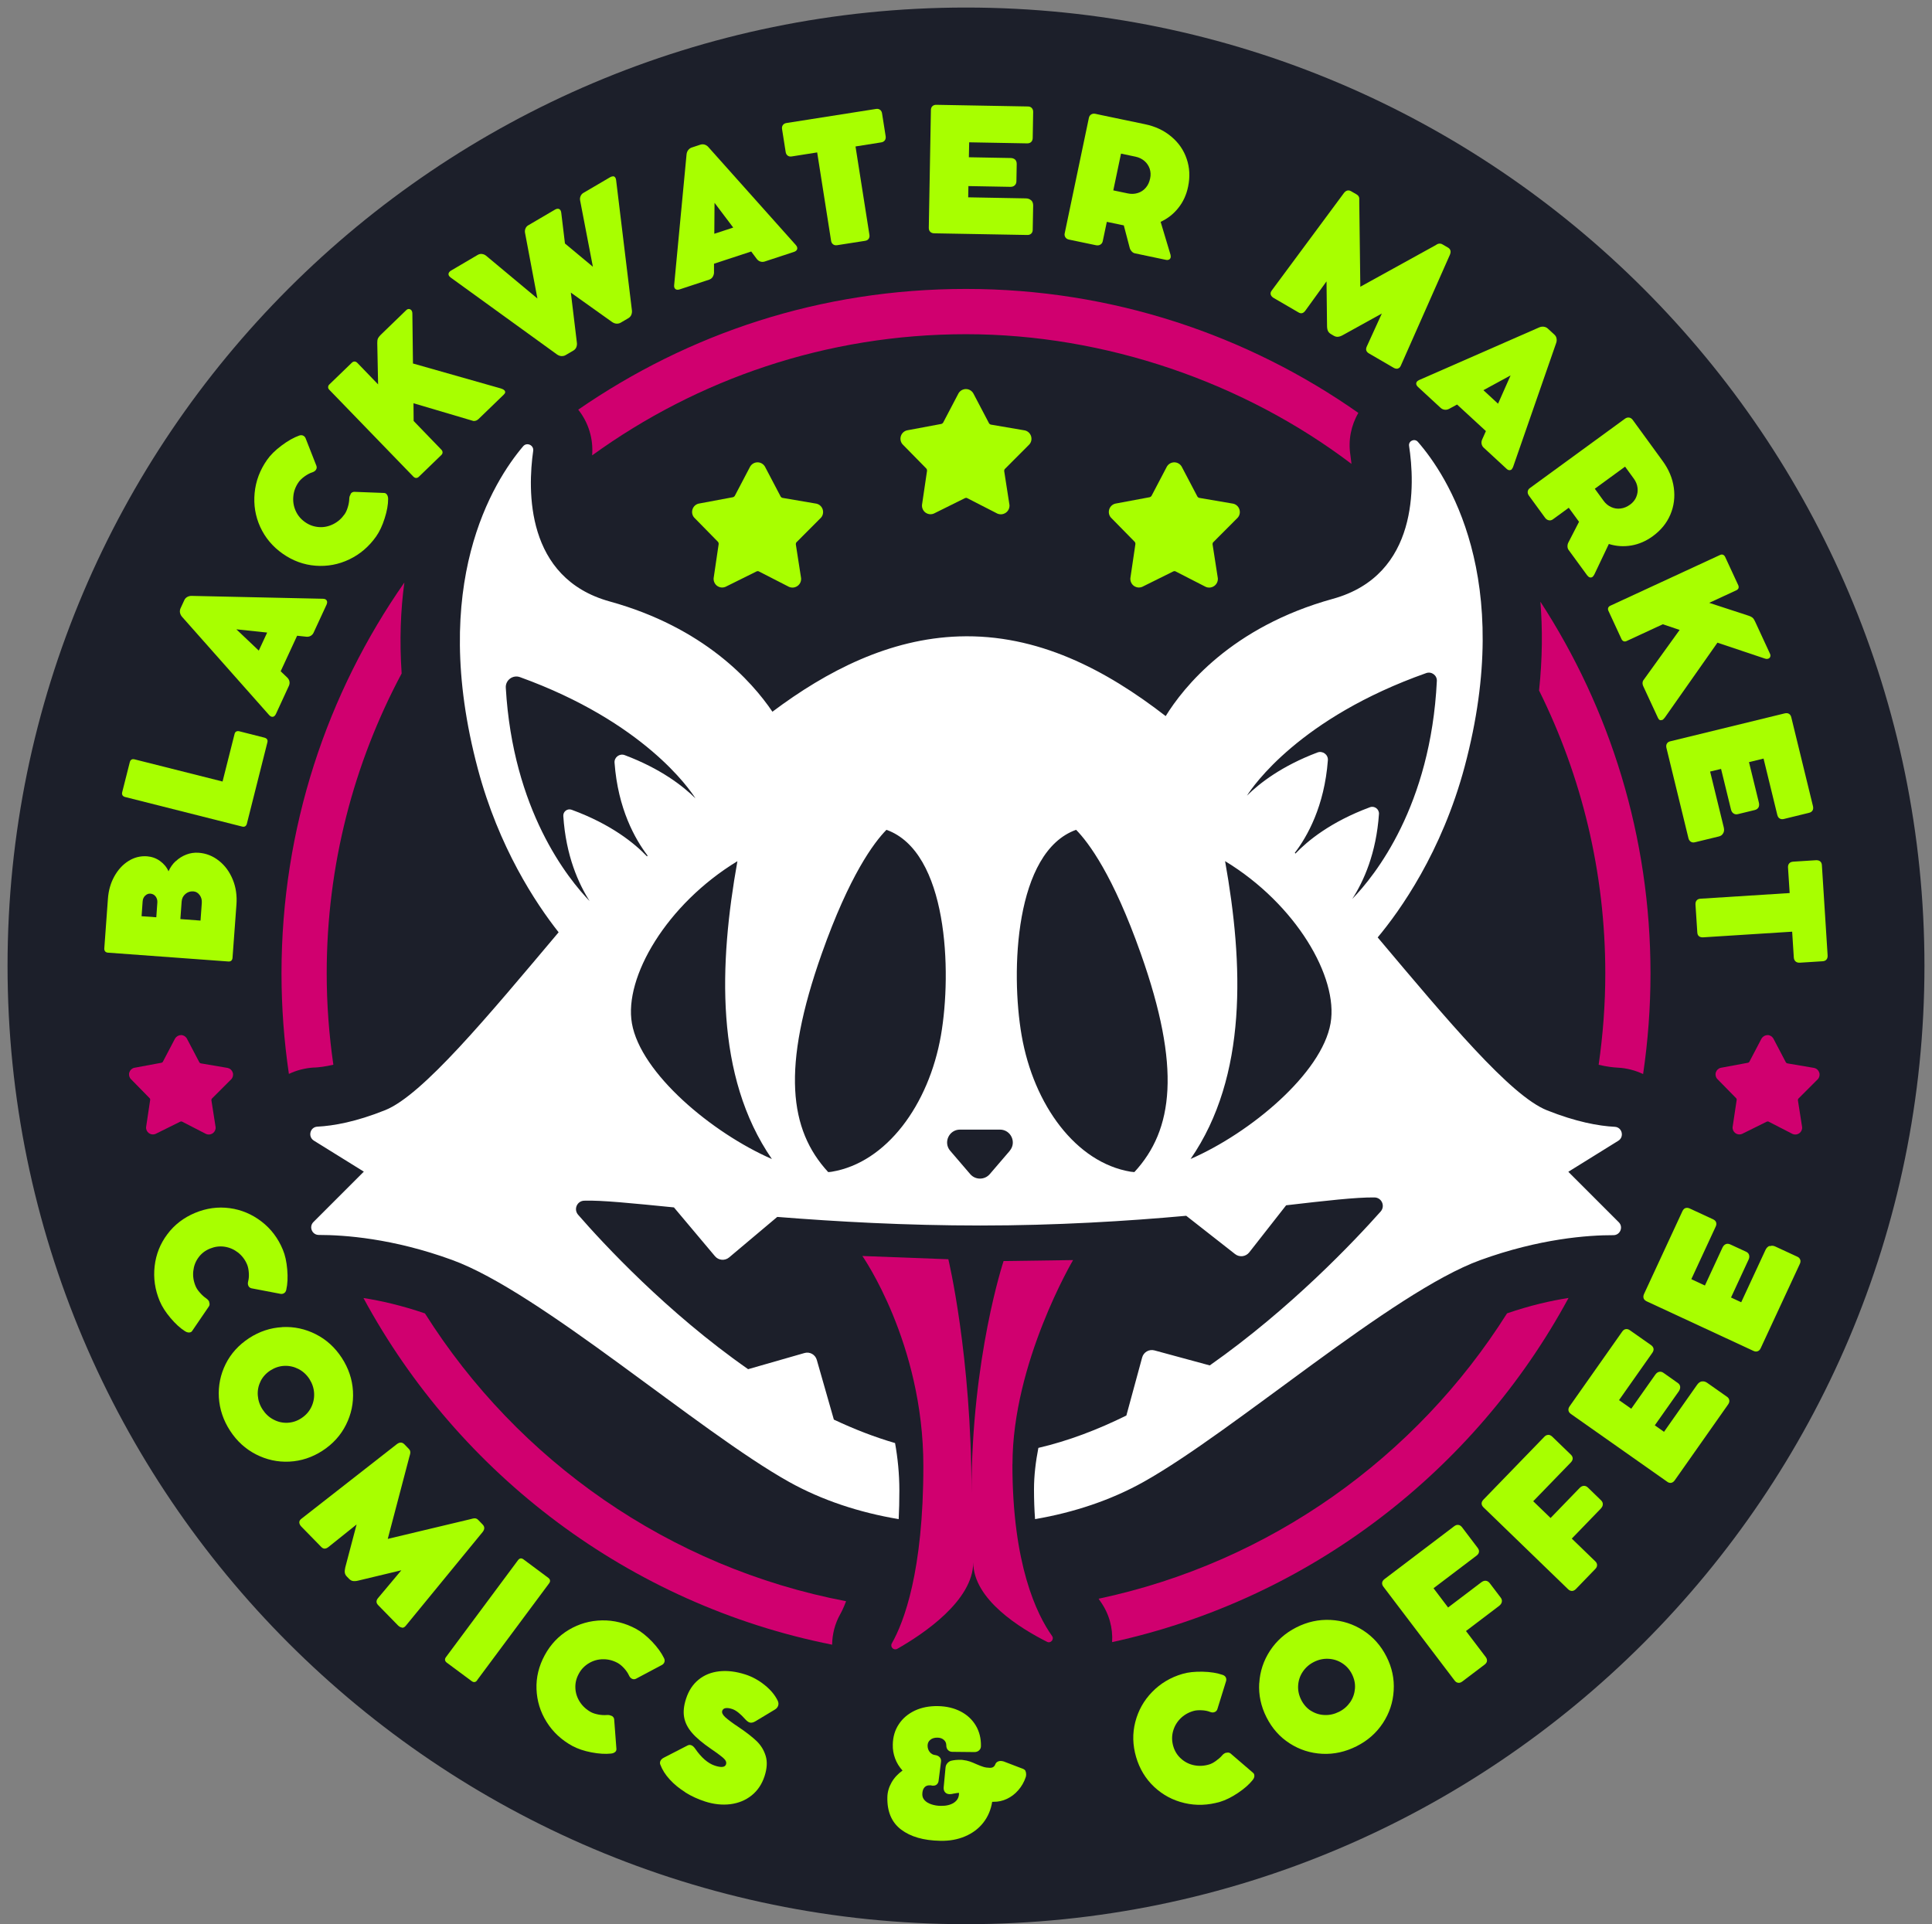 <?xml version="1.0" encoding="UTF-8"?>
<svg id="Layer_1" data-name="Layer 1" xmlns="http://www.w3.org/2000/svg" viewBox="0 0 256 255">
  <rect x="0" y="0" width="256" height="255" fill="#808080" stroke="none"/>
  <defs>
    <style>
      .cls-1 {
        fill: #a8ff00;
      }

      .cls-1, .cls-2, .cls-3, .cls-4 {
        stroke-width: 0px;
      }

      .cls-2 {
        fill: #1c1f2a;
      }

      .cls-3 {
        fill: #d0006f;
      }

      .cls-4 {
        fill: #fff;
      }
    </style>
  </defs>
  <path class="cls-2" d="M128,255C57.97,255,1,198.03,1,128S57.97,1,128,1s127,56.97,127,127-56.97,127-127,127Z"/>
  <g>
    <path class="cls-3" d="M23.98,137.18h0c-.32,0-.61.17-.78.44l-1.62,3.09c-.04.07-.1.11-.18.13l-3.61.67c-.31.07-.55.3-.65.6-.1.3-.03.63.18.87l2.51,2.56c.05.06.08.13.07.21l-.54,3.61c-.03.32.11.62.37.81.16.11.34.17.53.17.12,0,.24-.02.35-.07l3.29-1.63s.07-.02.11-.02c.04,0,.08,0,.11.02l3.19,1.64c.11.05.23.07.36.07.19,0,.37-.06.53-.17.26-.19.4-.49.37-.81l-.56-3.57c0-.08.02-.16.07-.21l2.58-2.58c.21-.24.28-.57.18-.87-.1-.31-.34-.53-.65-.61l-3.59-.61c-.07-.02-.14-.07-.18-.13l-1.67-3.18c-.17-.27-.46-.44-.77-.44h0Z"/>
    <path class="cls-3" d="M234.2,137.18h0c-.32,0-.61.17-.78.44l-1.62,3.09c-.04.07-.1.11-.18.13l-3.61.67c-.31.07-.55.3-.65.6-.1.3-.03.63.18.87l2.51,2.56c.05.06.08.13.07.21l-.54,3.61c-.03.32.11.62.37.81.16.11.34.17.53.17.12,0,.24-.02.35-.07l3.29-1.63s.07-.02.11-.02c.04,0,.08,0,.11.02l3.19,1.64c.11.05.23.07.36.07.19,0,.37-.06.53-.17.26-.19.4-.49.37-.81l-.56-3.57c0-.08.02-.16.07-.21l2.58-2.58c.21-.24.28-.57.18-.87-.1-.31-.34-.53-.65-.61l-3.59-.61c-.07-.02-.14-.07-.18-.13l-1.67-3.18c-.17-.27-.46-.44-.77-.44h0Z"/>
    <g>
      <path class="cls-3" d="M78.46,60.35c13.94-10.09,31.05-16.06,49.54-16.06s36.87,6.41,51.08,17.19c-.04-.4-.09-.8-.15-1.2-.3-1.94.09-3.9,1.06-5.56-14.73-10.34-32.67-16.43-51.99-16.43s-36.77,5.92-51.38,16c1.36,1.71,2.02,3.87,1.84,6.06Z"/>
      <path class="cls-3" d="M203.94,91.52c5.61,11.31,8.77,24.03,8.77,37.48,0,4.11-.31,8.15-.88,12.11,1.07.25,1.92.35,2.54.38,1.19.06,2.32.36,3.35.85.64-4.35.98-8.8.98-13.33,0-18.15-5.36-35.07-14.59-49.27.29,3.58.28,7.5-.18,11.79Z"/>
      <path class="cls-3" d="M41.63,141.48c.62-.03,1.47-.13,2.54-.38-.57-3.96-.88-8-.88-12.11,0-14.35,3.6-27.88,9.93-39.74-.3-4.42-.13-8.44.36-12.05-10.26,14.69-16.28,32.55-16.28,51.79,0,4.53.34,8.98.98,13.33,1.03-.49,2.16-.78,3.35-.85Z"/>
      <path class="cls-3" d="M111.34,213.91c.18-.32.46-.88.77-1.71-23.45-4.47-43.49-18.63-55.8-38.14-3.06-1.05-5.83-1.68-8.15-2.04,12.64,23.38,35.26,40.6,62.1,45.94.02-1.4.37-2.79,1.08-4.05Z"/>
      <path class="cls-3" d="M199.69,174.05c-12.01,19.05-31.39,33-54.12,37.82.09.14.18.27.25.37,1.14,1.6,1.66,3.5,1.54,5.38,26.13-5.7,48.09-22.7,60.48-45.61-2.33.36-5.09.99-8.15,2.04Z"/>
    </g>
    <path class="cls-3" d="M134.16,194.04c0-13.46,8.03-27.05,8.03-27.05l-9.21.13s-4.25,12.75-4.25,30.7c0-18.19-3.07-30.94-3.07-30.94l-11.39-.43s8.08,11.53,8.08,27.83c0,13.98-2.58,20.69-4.18,23.51-.26.47.25.98.72.72,3.42-1.94,10.07-6.38,10.07-11.47,0,4.95,6.3,8.79,9.78,10.54.49.25.98-.33.66-.78-2.02-2.84-5.25-9.46-5.25-22.75Z"/>
    <g>
      <path class="cls-1" d="M135.8,57.04l-4.51-.77c-.09-.02-.18-.08-.23-.16l-2.1-4c-.21-.34-.57-.55-.97-.55h0c-.4,0-.77.21-.98.56l-2.04,3.89c-.05.08-.13.14-.23.17l-4.55.85c-.39.09-.7.38-.82.76-.12.38-.04.79.22,1.09l3.16,3.22c.06.07.09.17.09.27l-.67,4.54c-.03.4.14.78.46,1.02.2.14.43.22.67.22.15,0,.3-.03.44-.09l4.13-2.05s.09-.03.14-.03.1,0,.14.03l4.02,2.06c.14.06.29.09.45.09.24,0,.47-.08.67-.22.33-.24.5-.62.47-1.02l-.7-4.5c0-.1.02-.2.09-.27l3.24-3.25c.27-.3.35-.71.23-1.1-.12-.38-.43-.67-.82-.76Z"/>
      <path class="cls-1" d="M108.19,66.75l-4.51-.77c-.09-.02-.18-.08-.23-.16l-2.1-4c-.21-.34-.57-.55-.97-.55h0c-.4,0-.77.21-.98.56l-2.04,3.89c-.05.08-.13.14-.23.17l-4.55.85c-.39.09-.7.38-.82.76-.12.38-.04.79.22,1.09l3.16,3.22c.06.07.09.17.09.27l-.67,4.54c-.03.4.14.78.46,1.02.2.14.43.22.67.22.15,0,.3-.03.44-.09l4.13-2.05s.09-.03.14-.03.1,0,.14.03l4.02,2.06c.14.06.29.09.45.09.24,0,.47-.08.67-.22.33-.24.5-.62.47-1.02l-.7-4.5c0-.1.02-.2.09-.27l3.24-3.25c.27-.3.35-.71.23-1.1-.12-.38-.43-.67-.82-.76Z"/>
      <path class="cls-1" d="M164,68.61c.27-.3.35-.71.23-1.1-.12-.38-.43-.67-.82-.76l-4.51-.77c-.09-.02-.18-.08-.23-.16l-2.1-4c-.21-.34-.57-.55-.97-.55h0c-.4,0-.77.21-.98.56l-2.04,3.89c-.05.08-.13.14-.23.17l-4.55.85c-.39.09-.7.38-.82.76-.12.38-.04.79.22,1.09l3.16,3.22c.06.07.09.17.09.27l-.67,4.54c-.03.4.14.78.46,1.02.2.14.43.22.67.22.15,0,.3-.03.44-.09l4.13-2.05s.09-.03.14-.03.1,0,.14.03l4.02,2.06c.14.06.29.09.45.09.24,0,.47-.08.67-.22.33-.24.5-.62.47-1.02l-.7-4.5c0-.1.02-.2.09-.27l3.24-3.25Z"/>
    </g>
  </g>
  <g>
    <g>
      <path class="cls-1" d="M27.71,172.56c.09.21.08.4-.03.57l-2.23,3.27c-.04.07-.11.12-.19.15-.1.04-.22.05-.35.03-.13-.02-.26-.08-.39-.16-.64-.4-1.28-.99-1.93-1.76-.65-.77-1.12-1.51-1.42-2.22-.64-1.52-.86-3.07-.68-4.64.18-1.57.74-2.98,1.68-4.23.93-1.25,2.16-2.2,3.67-2.83,1.51-.63,3.04-.84,4.6-.63,1.55.21,2.96.81,4.21,1.77s2.2,2.21,2.83,3.74c.3.71.49,1.58.58,2.61.09,1.03.05,1.93-.13,2.71-.05.24-.18.4-.39.49-.11.05-.23.06-.35.04l-3.87-.74c-.09-.02-.17-.06-.25-.12-.08-.06-.13-.14-.17-.24-.07-.16-.07-.34-.02-.55.09-.33.12-.71.09-1.14s-.1-.79-.22-1.08c-.27-.66-.68-1.19-1.21-1.61-.53-.41-1.12-.67-1.78-.77-.66-.1-1.3-.01-1.94.25s-1.15.66-1.53,1.19c-.39.53-.61,1.13-.68,1.8-.07.67.03,1.33.31,1.99.11.27.3.56.58.87.27.31.55.56.83.75.19.13.33.29.41.49Z"/>
      <path class="cls-1" d="M37.41,175.87c1.56-.08,3.04.24,4.44.95,1.4.71,2.54,1.75,3.44,3.13.89,1.37,1.39,2.84,1.48,4.41.09,1.57-.22,3.05-.92,4.45-.7,1.4-1.73,2.54-3.11,3.44-1.37.89-2.83,1.37-4.39,1.45-1.56.08-3.04-.25-4.43-.96s-2.54-1.76-3.43-3.13c-.9-1.38-1.39-2.85-1.49-4.41-.09-1.56.21-3.04.9-4.43s1.73-2.53,3.1-3.43c1.37-.89,2.84-1.38,4.4-1.46ZM34.52,183.08c-.29.58-.41,1.21-.36,1.86.05.66.26,1.28.64,1.86.38.58.86,1.03,1.45,1.33.58.31,1.2.45,1.85.42.65-.03,1.27-.23,1.84-.61.58-.38,1.01-.86,1.3-1.45.29-.59.42-1.22.38-1.88s-.25-1.28-.62-1.86c-.38-.58-.87-1.03-1.46-1.33s-1.21-.44-1.87-.41c-.66.03-1.27.24-1.85.61-.58.38-1.01.86-1.3,1.44Z"/>
      <path class="cls-1" d="M53.28,215.69c-.18-.01-.36-.11-.54-.28l-2.61-2.67c-.16-.16-.24-.32-.24-.48,0-.16.07-.33.23-.51l3.06-3.65-5.72,1.37c-.28.07-.51.08-.7.05s-.35-.13-.5-.28l-.31-.32c-.15-.15-.23-.32-.26-.5s0-.42.06-.7l1.5-5.69-3.72,2.98c-.19.15-.36.22-.52.22-.16,0-.32-.09-.47-.25l-2.61-2.67c-.17-.18-.26-.36-.27-.54s.08-.35.28-.5l12.65-9.89c.37-.28.71-.27,1,.03l.57.59c.11.11.17.21.19.32s.03.2.01.28c-.01.08-.05.24-.12.47l-2.86,10.87,10.94-2.61s.14-.04.31-.08.3-.05.42-.02c.12.03.23.1.33.21l.57.59c.29.3.29.63,0,1l-10.18,12.42c-.15.19-.32.28-.5.26Z"/>
      <path class="cls-1" d="M63.23,222.68c-.1.13-.21.21-.34.23-.12.02-.25-.02-.39-.12l-3.3-2.45c-.13-.1-.21-.21-.23-.34s.02-.25.12-.39l9.55-12.85c.1-.13.21-.21.33-.23.13-.02.25.02.39.12l3.29,2.45c.13.1.21.21.23.34.02.13-.02.25-.12.39l-9.55,12.85Z"/>
      <path class="cls-1" d="M81.04,227.38c.2.11.32.27.34.46l.3,3.95c0,.08-.01.16-.05.24-.05.1-.14.18-.25.24s-.25.11-.41.12c-.75.08-1.62.03-2.61-.16-.99-.19-1.82-.48-2.5-.84-1.45-.79-2.6-1.86-3.43-3.19-.84-1.34-1.28-2.79-1.34-4.35-.06-1.56.31-3.06,1.09-4.5.78-1.44,1.85-2.56,3.19-3.36,1.35-.8,2.81-1.22,4.39-1.25s3.1.35,4.55,1.14c.68.37,1.37.93,2.09,1.67.71.75,1.24,1.48,1.59,2.2.11.22.11.43,0,.63-.06.1-.14.19-.25.25l-3.48,1.85c-.08.04-.17.06-.27.06-.1,0-.19-.03-.28-.08-.15-.08-.27-.22-.36-.41-.14-.31-.35-.63-.64-.95-.29-.32-.57-.55-.85-.71-.62-.34-1.27-.51-1.95-.5-.67,0-1.3.18-1.87.52s-1.03.8-1.35,1.41c-.33.6-.48,1.23-.45,1.89.03.66.23,1.27.59,1.83.36.56.86,1.02,1.48,1.36.26.14.59.24.99.32.4.07.78.09,1.11.06.23-.02.44.02.62.12Z"/>
      <path class="cls-1" d="M90.81,237.52c-.8-.5-1.5-1.07-2.07-1.7-.58-.63-.99-1.29-1.25-1.98-.05-.13-.05-.27-.01-.4.07-.21.23-.38.49-.51l3.11-1.6c.16-.09.33-.11.5-.05.18.06.35.2.51.43.84,1.22,1.72,1.98,2.63,2.28.86.28,1.35.22,1.48-.17.05-.16.04-.32-.05-.48-.08-.15-.27-.35-.57-.58-.29-.24-.75-.57-1.38-1-1.09-.75-1.93-1.45-2.5-2.11-.57-.66-.92-1.35-1.05-2.08s-.04-1.55.26-2.46c.34-1.05.89-1.89,1.65-2.51.76-.62,1.67-.99,2.74-1.11,1.07-.12,2.23.02,3.47.42.93.3,1.79.78,2.58,1.42.79.64,1.35,1.33,1.7,2.05.11.23.13.45.06.66-.07.21-.21.38-.42.51l-2.59,1.56c-.3.18-.56.23-.78.16-.18-.06-.39-.22-.61-.47-.29-.33-.58-.61-.87-.84-.29-.23-.56-.39-.81-.47-.36-.12-.66-.16-.89-.12-.23.04-.37.16-.44.35-.08.25.06.54.41.86.36.32.95.77,1.8,1.33.98.66,1.76,1.27,2.34,1.82.58.56.98,1.22,1.21,1.98.23.76.18,1.65-.15,2.67-.35,1.07-.92,1.92-1.72,2.56-.8.64-1.74,1.02-2.82,1.16-1.08.13-2.2.01-3.35-.36-.93-.3-1.8-.7-2.61-1.2Z"/>
      <path class="cls-1" d="M135.86,234.68c.08.13.11.29.11.47,0,.14-.02.27-.06.38-.22.65-.55,1.22-.98,1.71-.43.5-.93.88-1.5,1.15s-1.16.4-1.77.39h-.19c-.17,1.06-.56,1.98-1.18,2.77s-1.42,1.39-2.41,1.81c-.98.42-2.08.62-3.3.59-2.21-.04-3.93-.54-5.18-1.49-1.25-.95-1.86-2.38-1.82-4.27.01-.69.2-1.34.55-1.96.35-.62.84-1.15,1.46-1.59-.43-.47-.76-1-.98-1.59-.22-.59-.33-1.21-.31-1.86.02-1.02.28-1.91.8-2.69.51-.78,1.22-1.37,2.11-1.8.9-.42,1.92-.62,3.07-.6,1.14.02,2.14.26,3.01.71.87.45,1.54,1.08,2.01,1.87.47.79.7,1.7.68,2.72,0,.24-.09.43-.26.58-.17.15-.39.22-.65.21l-2.88-.03c-.24,0-.43-.08-.58-.24s-.22-.36-.22-.6c0-.3-.1-.55-.32-.74-.22-.2-.51-.3-.87-.3-.37,0-.68.08-.92.28-.24.19-.36.44-.37.76,0,.34.09.62.28.86.19.24.44.38.74.41.25.04.45.13.59.29.14.16.2.35.17.58l-.33,2.6c-.03.18-.12.32-.24.43-.13.11-.29.16-.49.15h-.13s-.13-.04-.13-.04h-.16c-.31-.02-.55.08-.72.28-.18.2-.27.5-.28.9,0,.3.09.56.3.79s.5.41.88.54c.38.13.81.21,1.3.21.7.01,1.27-.13,1.71-.42s.66-.69.67-1.19v-.11c-.14,0-.29.02-.44.05-.15.03-.25.04-.29.05-.11.03-.18.04-.24.05-.06.01-.15.02-.26.02-.26,0-.47-.09-.61-.25s-.21-.38-.19-.64l.25-2.65c.02-.21.1-.4.24-.56s.31-.28.51-.33c.38-.09.78-.13,1.21-.12.15,0,.26,0,.34.02.35.04.66.11.92.2.26.09.55.21.88.36.36.16.66.27.91.35.25.08.54.12.88.13.16,0,.31-.03.43-.11.12-.08.21-.19.26-.33.06-.16.15-.27.28-.35.13-.08.28-.12.46-.12.13,0,.26.03.4.07l2.53.97c.16.06.27.15.35.28Z"/>
      <path class="cls-1" d="M162.5,232.29c.22-.07.41-.03.56.09l3,2.58c.06.05.11.12.13.21.03.11.03.23,0,.35-.04.13-.1.25-.2.37-.47.59-1.13,1.17-1.97,1.73-.84.56-1.63.95-2.37,1.17-1.59.46-3.15.52-4.69.16s-2.88-1.07-4.02-2.14-1.94-2.39-2.4-3.96c-.46-1.57-.5-3.12-.11-4.64.39-1.52,1.13-2.85,2.23-3.98s2.44-1.94,4.03-2.4c.74-.22,1.62-.31,2.66-.29s1.93.17,2.68.43c.23.08.38.23.44.44.03.12.03.23,0,.35l-1.17,3.77c-.03.09-.08.16-.15.23-.07.07-.16.12-.26.15-.16.05-.35.04-.55-.04-.32-.13-.69-.2-1.12-.22-.43-.02-.8.01-1.1.1-.68.2-1.26.54-1.73,1.02s-.79,1.04-.96,1.68c-.17.64-.16,1.29.03,1.95s.53,1.21,1.02,1.65c.48.44,1.05.74,1.71.88.66.14,1.33.11,2.01-.09.28-.08.59-.24.92-.48s.62-.48.83-.74c.15-.18.33-.29.53-.35Z"/>
      <path class="cls-1" d="M166.86,223.06c.09-1.56.57-3,1.43-4.31.86-1.31,2.02-2.34,3.48-3.08,1.46-.74,2.97-1.07,4.54-.99,1.57.08,3.01.55,4.32,1.39,1.31.85,2.34,2,3.08,3.46.74,1.45,1.06,2.96.96,4.52-.09,1.56-.57,2.99-1.43,4.3-.86,1.31-2.02,2.33-3.49,3.07-1.47.74-2.98,1.08-4.55,1s-3-.54-4.31-1.38c-1.31-.84-2.33-1.99-3.07-3.45-.74-1.46-1.06-2.97-.97-4.53ZM173.71,226.72c.55.35,1.16.54,1.81.56.66.03,1.3-.12,1.92-.43.62-.31,1.11-.75,1.48-1.29.37-.55.57-1.15.62-1.8s-.09-1.28-.4-1.9-.75-1.1-1.3-1.45c-.56-.36-1.17-.55-1.83-.58s-1.3.11-1.91.42c-.62.31-1.11.75-1.48,1.3s-.57,1.16-.61,1.82.1,1.29.41,1.91c.31.61.74,1.1,1.29,1.45Z"/>
      <path class="cls-1" d="M193.25,202.09c.18.02.34.13.48.31l2.07,2.73c.14.19.2.37.17.54-.02.18-.13.34-.31.48l-5.71,4.33,1.93,2.55,4.39-3.33c.21-.16.41-.23.61-.21.2.02.37.13.52.32l1.45,1.91c.14.18.19.38.15.57-.04.2-.16.37-.36.53l-4.39,3.33,2.62,3.45c.13.17.18.35.16.53s-.13.33-.31.47l-2.96,2.24c-.18.14-.36.19-.54.17-.18-.02-.34-.12-.47-.29l-9.44-12.44c-.14-.18-.19-.36-.17-.53.02-.18.13-.34.31-.48l9.24-7.01c.19-.14.37-.2.54-.17Z"/>
      <path class="cls-1" d="M205.16,190.15c.18,0,.35.08.52.24l2.46,2.38c.17.16.25.33.25.51,0,.18-.08.35-.24.52l-4.99,5.15,2.3,2.22,3.83-3.96c.18-.19.37-.29.57-.3.2-.01.39.07.56.24l1.72,1.67c.17.16.25.34.24.54,0,.2-.1.39-.28.58l-3.83,3.96,3.11,3.01c.16.15.24.32.24.5,0,.18-.07.35-.23.51l-2.58,2.67c-.16.16-.32.24-.51.25-.18,0-.35-.07-.51-.22l-11.22-10.86c-.16-.16-.24-.32-.25-.5,0-.18.08-.35.24-.52l8.07-8.33c.16-.17.33-.25.51-.25Z"/>
      <path class="cls-1" d="M225.49,183.08c.24-.05.48.01.71.17l2.63,1.85c.18.12.28.28.31.46.03.18-.02.36-.14.54l-7.09,10.08c-.13.18-.28.29-.46.33-.18.03-.36-.01-.53-.14l-12.76-8.98c-.19-.13-.3-.29-.33-.47-.03-.18.02-.36.15-.55l6.97-9.9c.13-.19.29-.3.47-.33.18-.03.36.02.55.15l2.79,1.96c.19.13.3.29.34.47.03.18-.02.36-.15.55l-4.42,6.28,1.62,1.14,3.18-4.51c.15-.21.32-.34.52-.38s.39,0,.59.15l1.87,1.32c.19.13.3.3.32.5.02.2-.04.4-.18.61l-3.18,4.51,1.22.86,4.39-6.24c.18-.25.39-.4.63-.45Z"/>
      <path class="cls-1" d="M234.5,165.15c.23-.09.48-.08.73.04l2.92,1.35c.2.09.32.22.39.4.06.17.04.36-.05.55l-5.19,11.18c-.09.2-.23.34-.4.4-.17.07-.35.05-.55-.04l-14.15-6.57c-.21-.1-.35-.23-.41-.4-.06-.17-.04-.36.05-.57l5.09-10.98c.1-.21.23-.35.4-.41.17-.06.36-.04.56.05l3.09,1.43c.21.1.35.23.41.4s.05.36-.05.57l-3.23,6.97,1.8.84,2.32-5.01c.11-.24.26-.39.44-.47s.39-.06.61.04l2.08.96c.21.1.35.24.4.43.06.19.04.4-.07.63l-2.32,5.01,1.35.63,3.21-6.92c.13-.28.31-.46.54-.55Z"/>
    </g>
    <path class="cls-4" d="M207.81,155.29l6.62-4.11c.83-.51.51-1.8-.46-1.85-2.14-.11-5.13-.65-8.99-2.19-4.84-1.93-13.16-11.9-22.43-22.91,2.94-3.52,8.49-11.28,11.53-22.66,6.66-24.98-2.35-38.59-6.2-43.01-.44-.51-1.27-.13-1.17.53.76,4.99,1.35,17.11-10.1,20.27-13.46,3.72-19.81,11.75-22.15,15.54-7.95-6.16-16.98-10.9-27.37-10.56-9.22.3-17.49,4.54-24.74,9.98-2.74-4.05-9.11-11.17-21.55-14.61-11.22-3.1-10.88-14.8-10.15-19.96.11-.75-.84-1.19-1.33-.61-3.95,4.66-12.55,18.22-6,42.77,2.77,10.39,7.64,17.76,10.7,21.64-9.49,11.27-18.05,21.59-22.98,23.57-3.86,1.55-6.85,2.08-8.99,2.19-.97.05-1.29,1.33-.46,1.85l6.62,4.11-6.68,6.68c-.63.63-.18,1.71.71,1.71,3.36,0,9.79.44,17.66,3.31,11.69,4.25,32.59,22.67,44.64,29.41,4.35,2.43,9.33,4.07,14.54,4.94.06-1.17.09-2.43.09-3.79,0-2.23-.22-4.34-.57-6.29-2.75-.8-5.46-1.86-8.11-3.11l-2.26-7.91c-.2-.71-.94-1.12-1.64-.91l-7.46,2.14c-10.78-7.53-19.23-16.68-22.53-20.47-.62-.72-.14-1.83.81-1.86,2.25-.08,6.35.34,11.89.89l5.44,6.47c.47.56,1.31.63,1.87.16l6.38-5.37c7.82.62,16.94,1.14,26.93,1.14s19.49-.58,27.26-1.29l6.48,5.08c.58.45,1.41.35,1.87-.23l4.89-6.24c5.28-.61,9.26-1.07,11.7-1.04.97.01,1.46,1.15.82,1.87-3.39,3.81-11.89,12.84-22.64,20.39l-7.33-1.99c-.71-.19-1.44.23-1.63.94l-2.09,7.69c-3.78,1.87-7.7,3.37-11.66,4.29-.35,1.8-.58,3.65-.58,5.49,0,1.43.05,2.74.14,3.95,5.15-.88,10.06-2.52,14.34-4.91,12.05-6.73,32.95-25.15,44.64-29.41,7.87-2.86,14.3-3.32,17.66-3.31.89,0,1.34-1.08.71-1.71l-6.68-6.68ZM78.2,119.49c-2.99-3.08-10.24-12.14-11.18-28.35-.06-1.01.94-1.75,1.89-1.4,16.39,5.93,22.47,14.84,23.24,16.06-1.67-1.65-4.62-3.94-9.38-5.73-.67-.25-1.39.28-1.34,1,.45,6.14,2.73,10.15,4.38,12.32l-.08.1c-1.62-1.7-4.72-4.25-9.99-6.18-.55-.2-1.13.23-1.1.82.34,5.28,2.02,9.01,3.55,11.38ZM83.73,135.6c-1.06-6.07,4.58-15.76,13.98-21.47-2.43,13.6-3.01,28.48,4.57,39.47-7.91-3.45-17.39-11.35-18.55-17.99ZM124.68,137.21c-1.61,9.23-7.23,16.86-14.45,18.07-.16.03-.32.04-.49.05-5.17-5.6-6.21-13.83-.85-28.96,3.67-10.37,6.9-14.7,8.57-16.4,8.14,2.91,8.69,18.77,7.22,27.24ZM133.8,152.51l-2.65,3.09c-.68.79-1.91.79-2.59,0l-2.65-3.09c-.95-1.1-.16-2.81,1.29-2.81h5.3c1.45,0,2.24,1.7,1.29,2.81ZM150.31,155.33c-.17-.01-.33-.03-.49-.05-7.23-1.2-12.85-8.83-14.45-18.07-1.47-8.46-.91-24.33,7.22-27.24,1.67,1.7,4.9,6.02,8.57,16.4,5.36,15.13,4.33,23.36-.85,28.96ZM176.31,135.6c-1.16,6.65-10.63,14.54-18.55,17.99,7.58-10.99,7-25.87,4.57-39.47,9.4,5.71,15.03,15.4,13.98,21.47ZM179.18,119.13c1.52-2.35,3.18-6.04,3.54-11.26.04-.64-.6-1.12-1.2-.89-5.2,1.93-8.27,4.46-9.87,6.14l-.08-.1c1.65-2.16,3.92-6.16,4.38-12.27.06-.74-.69-1.29-1.38-1.03-4.74,1.79-7.67,4.07-9.34,5.72.78-1.23,6.98-10.31,23.75-16.24.71-.25,1.45.3,1.41,1.05-.81,16.55-8.18,25.77-11.21,28.88Z"/>
    <g>
      <path class="cls-1" d="M23.29,114.13c.41-.39.88-.68,1.4-.88.52-.2,1.07-.28,1.62-.24,1.01.07,1.91.43,2.71,1.07.8.63,1.4,1.46,1.82,2.48s.58,2.13.49,3.32l-.52,7.06c-.01.16-.07.28-.16.37-.1.09-.23.12-.39.11l-15.96-1.17c-.16-.01-.29-.07-.37-.17-.08-.1-.12-.23-.11-.39l.48-6.58c.08-1.1.36-2.09.85-2.97.49-.88,1.11-1.56,1.88-2.04.76-.48,1.58-.68,2.45-.62.63.05,1.21.25,1.72.62s.89.82,1.13,1.37c.23-.52.54-.97.95-1.35ZM19.23,118.7c-.2.2-.31.45-.33.76l-.14,1.96,1.95.14.14-1.96c.02-.31-.06-.57-.23-.8-.18-.23-.41-.35-.69-.37-.26-.02-.49.07-.69.27ZM26.45,118.61c-.22-.3-.5-.46-.84-.48-.4-.03-.75.09-1.05.35-.3.26-.46.59-.49.99l-.17,2.33,2.67.2.17-2.33c.03-.4-.06-.75-.28-1.05Z"/>
      <path class="cls-1" d="M31.3,96.95c.11-.06.24-.08.4-.04l3.35.85c.16.04.27.12.34.22.07.11.08.24.04.4l-2.72,10.79c-.04.15-.11.26-.22.33-.11.07-.24.08-.4.04l-15.52-3.92c-.16-.04-.27-.12-.34-.23-.06-.11-.08-.24-.04-.4l1.01-3.99c.04-.15.11-.26.22-.33.11-.07.24-.08.4-.04l11.67,2.94,1.59-6.3c.04-.16.12-.27.23-.34Z"/>
      <path class="cls-1" d="M43.08,79.4c.13.06.21.15.25.28.04.13.01.28-.06.45l-1.72,3.72c-.08.18-.22.32-.39.42-.18.1-.37.13-.57.11l-1.22-.13-2.18,4.71.88.84c.14.14.24.31.28.5s.02.39-.07.59l-1.71,3.71c-.08.17-.18.29-.29.35-.12.06-.25.06-.38,0-.07-.03-.16-.1-.25-.2l-11.52-13c-.15-.17-.24-.36-.28-.56s0-.4.07-.57l.51-1.1c.08-.18.22-.32.4-.42.18-.09.37-.14.59-.13l17.36.38c.14,0,.24.03.32.06ZM35.4,83.83l-4.08-.43,2.97,2.82,1.11-2.39Z"/>
      <path class="cls-1" d="M46.45,65.46c.13-.19.3-.28.5-.28l3.96.15c.08,0,.16.03.23.08.09.06.16.16.21.28.05.12.08.26.08.42,0,.76-.15,1.62-.46,2.58-.3.96-.68,1.76-1.12,2.39-.95,1.35-2.14,2.37-3.56,3.05-1.42.68-2.92.96-4.48.84-1.56-.12-3.01-.65-4.35-1.59s-2.33-2.13-2.98-3.55c-.65-1.43-.89-2.93-.74-4.5.15-1.57.7-3.04,1.65-4.39.44-.63,1.07-1.26,1.9-1.88.82-.62,1.61-1.07,2.36-1.34.23-.08.44-.06.62.07.1.07.17.16.22.28l1.44,3.67c.03.09.04.18.03.27s-.05.19-.11.27c-.1.14-.25.24-.45.31-.33.1-.66.28-1.02.53-.35.25-.62.51-.8.76-.41.58-.65,1.21-.71,1.88-.07.67.03,1.31.3,1.92.27.61.68,1.11,1.25,1.51.56.4,1.17.61,1.83.66s1.28-.08,1.89-.38,1.11-.74,1.52-1.32c.17-.24.31-.55.43-.95.12-.39.18-.76.19-1.1,0-.23.07-.43.19-.6Z"/>
      <path class="cls-1" d="M66.82,51.71c.18.18.16.38-.07.59l-3.33,3.22c-.2.2-.44.29-.69.27l-7.94-2.35.02,2.35,3.67,3.8c.11.12.17.24.16.37,0,.13-.06.25-.18.36l-2.96,2.86c-.11.11-.23.16-.36.16-.13,0-.25-.06-.37-.18l-11.13-11.5c-.12-.12-.17-.24-.16-.37,0-.13.06-.25.18-.36l2.96-2.86c.11-.11.23-.16.36-.16.13,0,.25.06.37.18l2.75,2.85-.11-5.47c0-.25.02-.45.08-.6.06-.14.18-.3.35-.47l3.39-3.28c.11-.11.23-.17.35-.17s.22.04.31.12c.11.12.17.28.17.48l.08,6.62,11.65,3.31c.2.06.36.14.45.24Z"/>
      <path class="cls-1" d="M81.25,23.35c.13.02.23.1.3.22.04.06.07.17.09.31l2.09,17.23c.03.21,0,.41-.07.6-.08.19-.2.33-.37.44l-1.04.61c-.17.1-.36.14-.56.13s-.4-.09-.59-.22l-5.46-3.89.8,6.63c.03.21,0,.41-.07.6-.08.19-.2.33-.38.44l-1.04.61c-.17.1-.36.14-.56.13-.21-.01-.4-.09-.59-.22l-14.07-10.18c-.11-.09-.19-.17-.23-.23-.08-.13-.09-.26-.04-.38s.15-.23.32-.33l3.52-2.07c.19-.11.38-.15.58-.12.2.03.37.1.53.23l6.8,5.67-1.64-8.7c-.04-.2-.02-.4.06-.58.08-.19.2-.33.38-.43l3.53-2.07c.16-.09.31-.13.44-.11.13.02.23.1.3.22.04.06.07.17.09.31l.49,4.07,3.7,3.08-1.69-8.78c-.04-.2-.02-.39.06-.58.08-.18.2-.33.38-.43l3.53-2.07c.16-.09.31-.13.44-.11Z"/>
      <path class="cls-1" d="M105.62,32.75c.04.14.03.26-.04.37-.07.11-.19.2-.37.26l-3.89,1.28c-.19.06-.38.06-.57,0s-.35-.18-.47-.34l-.74-.99-4.93,1.62v1.22c-.02.2-.08.38-.19.55-.11.17-.27.28-.48.35l-3.88,1.28c-.18.06-.33.06-.45.02-.12-.05-.21-.14-.26-.28-.03-.08-.03-.19-.02-.32l1.64-17.29c.02-.23.09-.42.22-.59.13-.16.28-.28.47-.34l1.15-.38c.19-.06.38-.06.58,0,.19.07.36.18.49.34l11.56,12.95c.09.1.15.2.17.27ZM97.15,30.15l-2.47-3.27-.03,4.1,2.5-.82Z"/>
      <path class="cls-1" d="M103.63,17.13c-.04-.23,0-.42.11-.56.11-.15.27-.24.49-.27l11.83-1.86c.22-.04.4,0,.55.11.15.11.24.28.27.5l.47,2.98c.04.22,0,.41-.1.56-.11.15-.27.25-.49.28l-3.4.54,1.84,11.69c.04.22,0,.4-.1.55-.1.15-.27.24-.5.27l-3.65.57c-.23.04-.42,0-.56-.11-.15-.11-.24-.27-.27-.49l-1.84-11.69-3.36.53c-.22.04-.41,0-.55-.11-.15-.11-.24-.28-.27-.51l-.47-2.98Z"/>
      <path class="cls-1" d="M136.64,26.54c.18.18.26.41.26.69l-.06,3.22c0,.22-.07.39-.2.51s-.31.19-.52.18l-12.33-.22c-.22,0-.4-.07-.53-.2s-.19-.3-.19-.52l.28-15.6c0-.23.07-.41.2-.53.13-.12.31-.19.54-.18l12.1.22c.23,0,.41.07.53.21.12.13.19.31.18.54l-.06,3.41c0,.23-.07.41-.2.54-.13.13-.31.19-.54.19l-7.68-.14-.04,1.98,5.52.1c.26,0,.46.08.61.21.14.14.21.33.21.58l-.04,2.29c0,.23-.08.41-.23.55s-.36.2-.61.19l-5.52-.1-.03,1.49,7.63.14c.31,0,.55.1.72.27Z"/>
      <path class="cls-1" d="M155.09,33.72c.04.16.05.29.03.39-.03.13-.1.23-.22.29-.12.06-.27.07-.44.03l-4.09-.86c-.15-.03-.3-.12-.43-.27-.13-.15-.22-.31-.26-.5l-.77-2.93-2.25-.47-.54,2.56c-.04.2-.15.36-.32.46-.17.1-.36.12-.57.08l-3.59-.75c-.2-.04-.36-.14-.47-.3-.1-.16-.14-.34-.09-.54l3.2-15.28c.04-.2.14-.36.3-.46s.34-.13.55-.09l.93.2,2.68.56,2.97.62c1.36.28,2.53.83,3.49,1.64.97.81,1.65,1.79,2.04,2.95.4,1.16.46,2.39.19,3.68-.22,1.08-.65,2.02-1.29,2.82-.63.8-1.42,1.42-2.35,1.85l1.3,4.33ZM147.52,25.23l1.91.4c.47.1.91.08,1.33-.05.42-.13.77-.36,1.06-.7.29-.33.48-.75.58-1.24.1-.45.07-.88-.06-1.28-.14-.4-.37-.75-.7-1.03-.33-.28-.72-.47-1.19-.57l-1.91-.4-1.02,4.86Z"/>
      <path class="cls-1" d="M185.22,48.85c-.18.04-.38,0-.59-.13l-3.23-1.88c-.19-.11-.31-.24-.36-.4s-.02-.34.08-.55l1.98-4.34-5.15,2.85c-.25.14-.47.22-.66.23-.19.02-.37-.03-.55-.13l-.39-.23c-.18-.11-.31-.24-.39-.41-.08-.17-.12-.4-.12-.69l-.07-5.88-2.79,3.86c-.14.2-.29.31-.44.35-.16.04-.33,0-.52-.12l-3.23-1.88c-.21-.12-.35-.27-.41-.45s-.01-.36.13-.55l9.56-12.91c.28-.37.61-.45.97-.24l.71.41c.13.08.22.16.27.25.05.09.08.18.09.26,0,.08.01.24,0,.49l.14,11.24,9.84-5.43s.13-.07.27-.16.28-.13.4-.13c.12,0,.25.03.38.11l.71.41c.36.21.45.53.27.96l-6.5,14.69c-.09.22-.23.35-.41.39Z"/>
      <path class="cls-1" d="M200.35,62.16c-.1.11-.21.15-.34.15s-.27-.07-.4-.2l-3.01-2.78c-.15-.14-.24-.3-.28-.5s-.01-.39.07-.58l.5-1.12-3.82-3.52-1.07.58c-.18.09-.36.13-.56.11-.2-.02-.38-.1-.54-.24l-3-2.77c-.14-.13-.22-.26-.24-.39-.02-.13.02-.25.12-.36.06-.06.15-.12.27-.18l15.9-6.97c.21-.09.41-.12.62-.09.2.03.38.11.52.24l.89.82c.15.14.24.31.27.5.04.2.02.4-.05.6l-5.7,16.4c-.05.13-.1.22-.16.28ZM198.5,53.5l1.66-3.75-3.6,1.96,1.94,1.79Z"/>
      <path class="cls-1" d="M211.25,76.14c-.08.15-.15.25-.23.31-.11.08-.23.1-.36.07-.13-.04-.24-.13-.35-.27l-2.47-3.38c-.09-.13-.14-.29-.14-.48,0-.2.05-.38.14-.54l1.39-2.7-1.36-1.86-2.11,1.54c-.17.12-.35.16-.54.12-.19-.04-.35-.15-.48-.32l-2.16-2.96c-.12-.17-.17-.35-.15-.53.03-.19.12-.34.29-.46l12.61-9.2c.17-.12.35-.17.54-.14s.34.13.47.3l.56.77,1.61,2.21,1.79,2.46c.82,1.12,1.32,2.31,1.49,3.56.17,1.25.02,2.43-.46,3.56-.48,1.13-1.26,2.08-2.33,2.86-.89.65-1.84,1.06-2.84,1.23-1.01.17-2,.11-2.98-.2l-1.94,4.08ZM211.32,64.77l1.15,1.58c.28.39.62.67,1.02.85s.81.25,1.25.19c.44-.05.86-.23,1.26-.52.37-.27.65-.61.81-1s.23-.8.17-1.23c-.05-.43-.22-.84-.5-1.22l-1.15-1.58-4.01,2.93Z"/>
      <path class="cls-1" d="M220.23,95.4c-.23.11-.41.02-.54-.26l-1.95-4.2c-.12-.26-.13-.51-.02-.74l4.84-6.72-2.23-.75-4.79,2.22c-.15.07-.28.08-.4.03-.12-.05-.21-.14-.28-.28l-1.73-3.74c-.07-.14-.08-.28-.04-.4.04-.12.14-.22.29-.29l14.53-6.72c.15-.07.28-.08.4-.03.12.05.21.14.28.28l1.73,3.74c.07.14.08.28.04.4-.04.12-.14.22-.29.29l-3.59,1.66,5.2,1.7c.24.08.42.17.54.27.12.1.23.27.33.49l1.98,4.28c.07.14.08.27.04.39s-.11.2-.22.25c-.15.07-.32.07-.51,0l-6.27-2.1-6.96,9.91c-.13.17-.25.29-.37.35Z"/>
      <path class="cls-1" d="M228.32,110.44c-.12.22-.32.36-.6.42l-3.13.76c-.21.05-.39.03-.55-.07-.15-.1-.26-.25-.31-.46l-2.92-11.98c-.05-.22-.03-.41.06-.56.09-.16.24-.26.45-.31l15.16-3.7c.23-.05.41-.04.57.06.15.09.26.25.31.48l2.87,11.76c.05.23.03.42-.06.57s-.25.26-.47.31l-3.31.81c-.22.06-.42.04-.57-.06-.16-.09-.26-.25-.32-.48l-1.82-7.46-1.93.47,1.31,5.36c.06.25.04.47-.05.64-.1.17-.26.29-.5.35l-2.22.54c-.23.06-.42.03-.59-.09-.17-.11-.28-.29-.34-.54l-1.31-5.36-1.45.35,1.81,7.41c.07.3.05.55-.08.77Z"/>
      <path class="cls-1" d="M240.64,114c.23-.01.41.04.55.16.14.12.21.29.22.51l.76,11.96c.01.22-.04.4-.16.54-.12.14-.3.21-.52.22l-3.01.19c-.22.01-.41-.04-.55-.16s-.22-.29-.24-.51l-.22-3.44-11.81.75c-.22.01-.4-.04-.54-.15s-.21-.29-.22-.52l-.24-3.68c-.01-.23.04-.41.16-.55.12-.14.29-.21.51-.22l11.81-.75-.22-3.39c-.01-.22.04-.4.16-.54.12-.14.3-.21.53-.23l3.01-.19Z"/>
    </g>
  </g>
</svg>